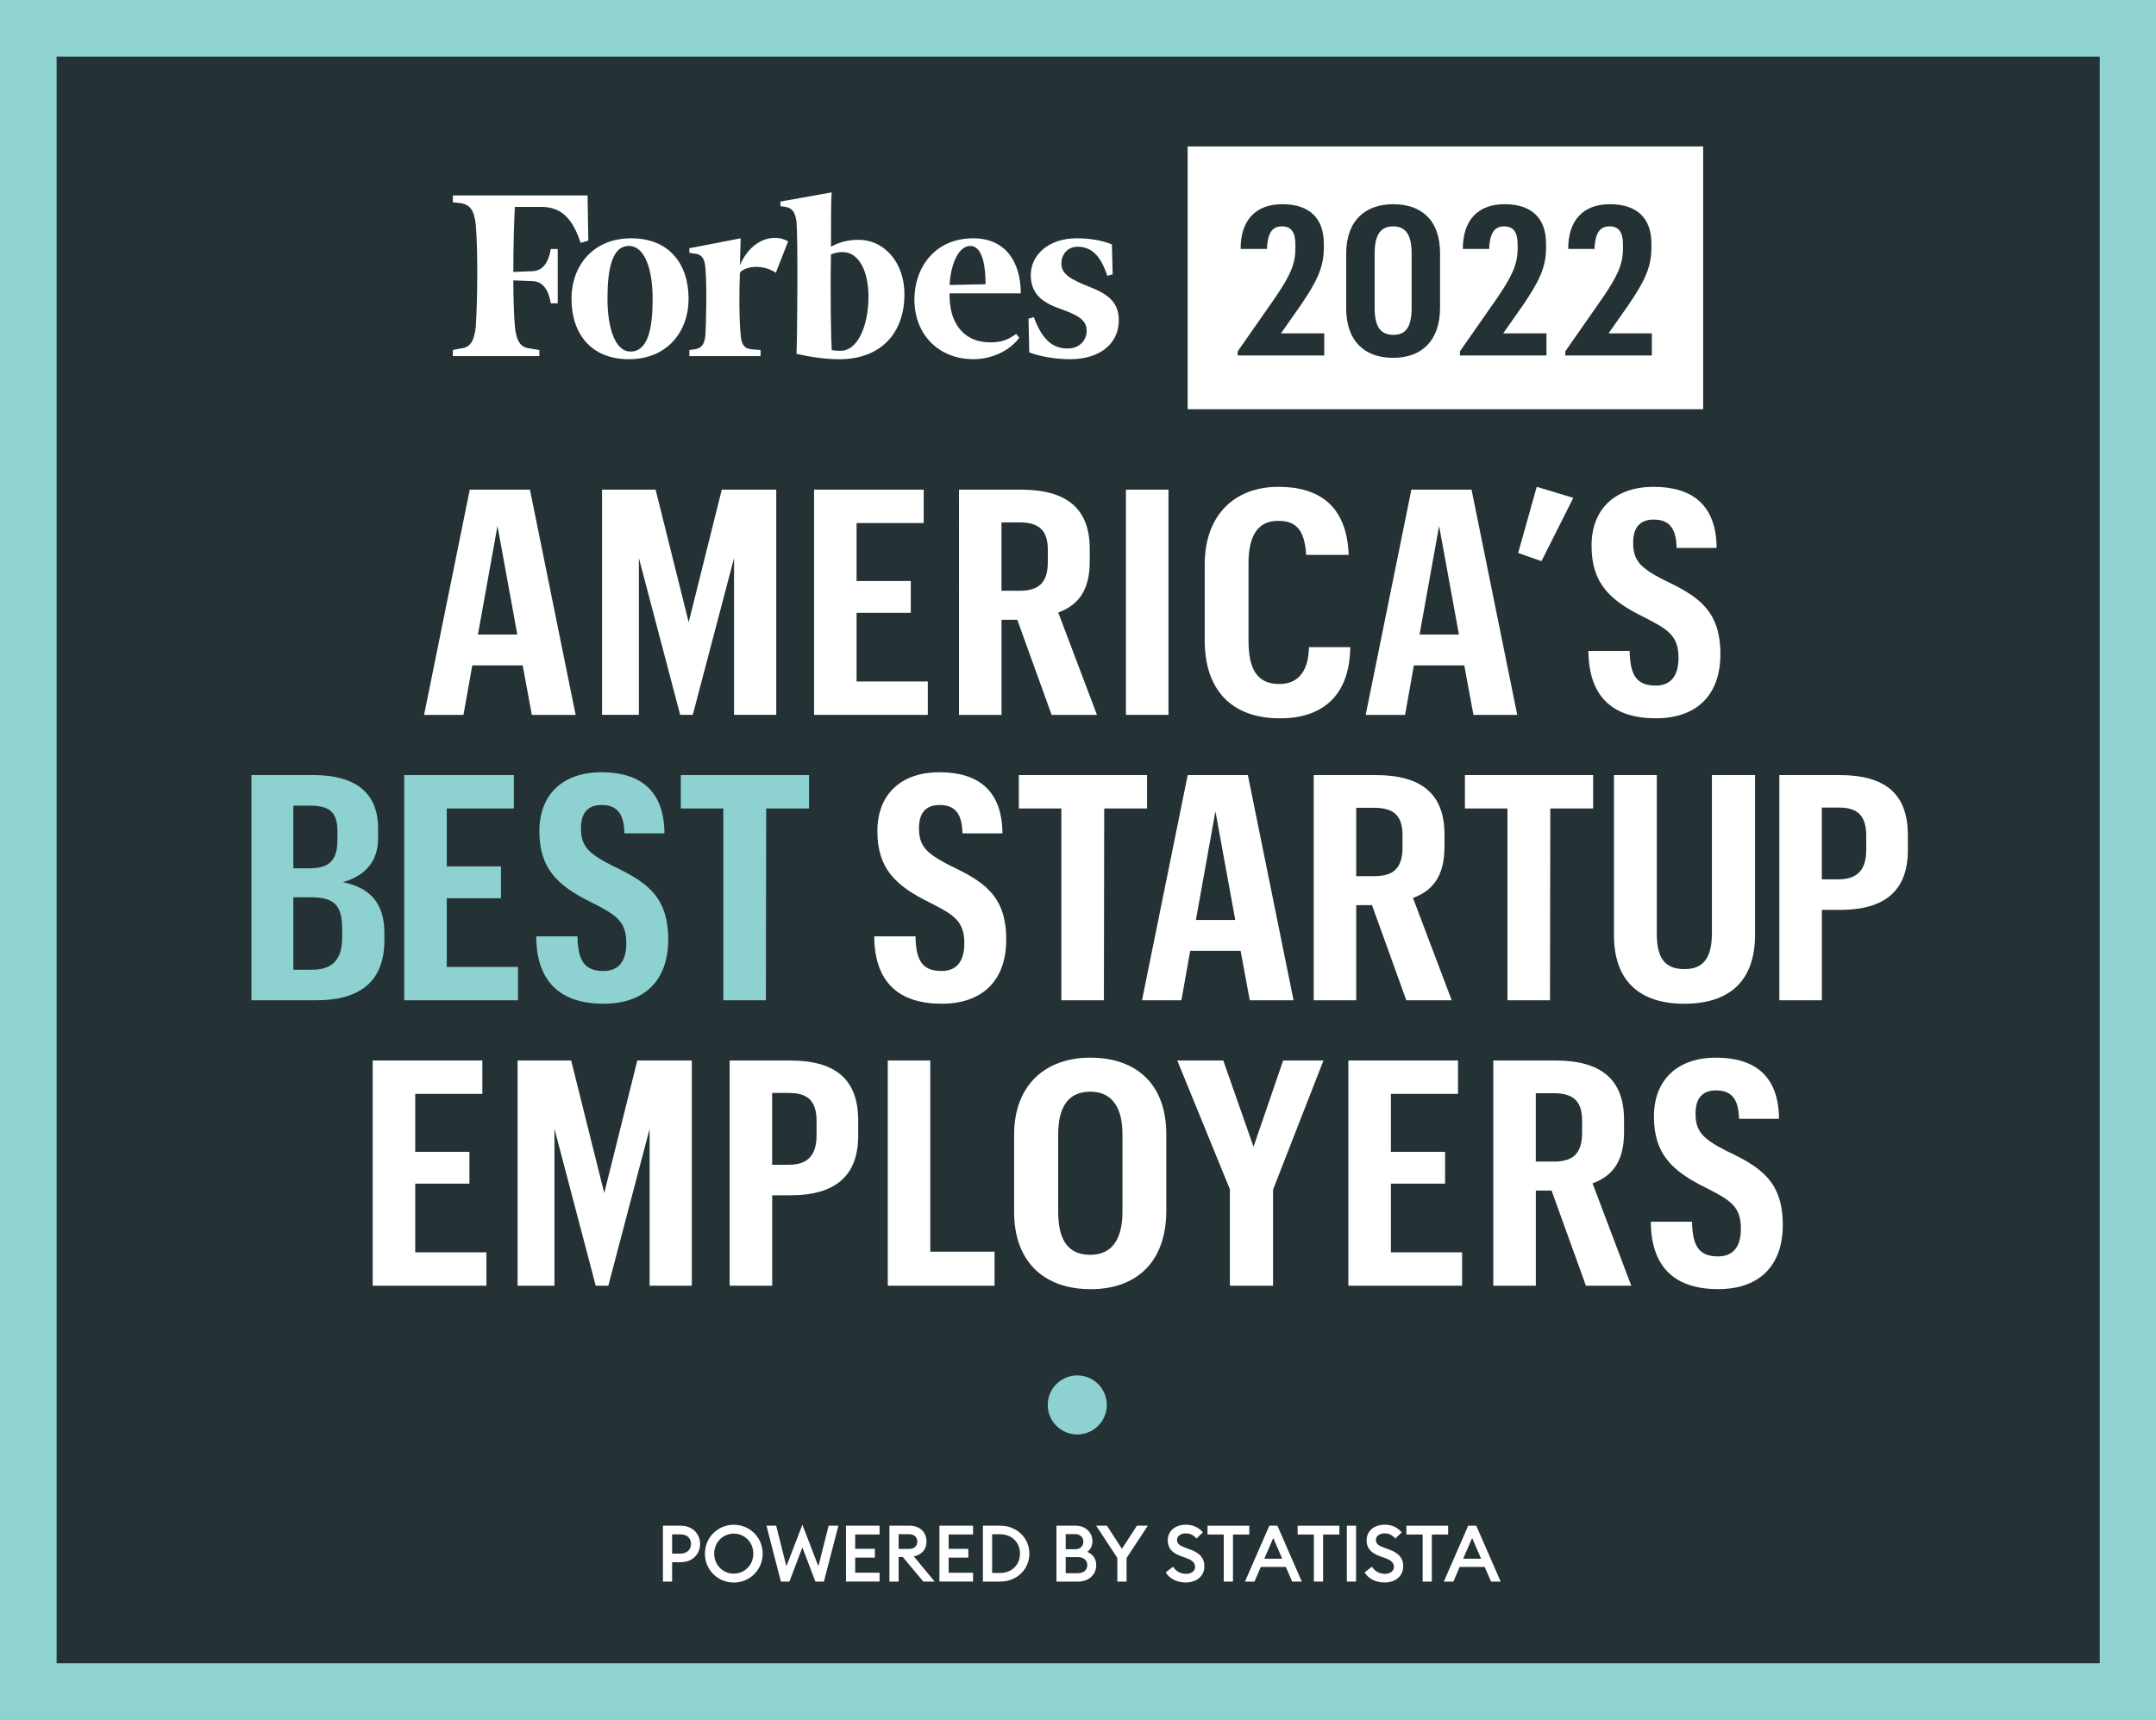 <?xml version="1.0" encoding="UTF-8"?>
<!-- Generator: Adobe Illustrator 26.0.2, SVG Export Plug-In . SVG Version: 6.00 Build 0)  -->
<svg xmlns="http://www.w3.org/2000/svg" xmlns:xlink="http://www.w3.org/1999/xlink" version="1.1" id="Layer_1" x="0px" y="0px" viewBox="0 0 876 699" style="enable-background:new 0 0 876 699;" xml:space="preserve">
<rect x="0" y="0" width="876" height="699" fill="#808080" stroke="none"/>
<style type="text/css">
	.st0{fill:#243235;}
	.st1{fill:#8FD3D1;}
	.st2{fill:#FFFFFF;}
	.st3{fill:#8DD2D0;}
	.st4{fill-rule:evenodd;clip-rule:evenodd;fill:#FFFFFF;}
</style>
<g>
	<rect x="11.5" y="11.5" class="st0" width="853.13" height="676"></rect>
	<path class="st1" d="M853.13,23v653H23V23H853.13 M876.13,0H0v699h876.13V0L876.13,0z"></path>
</g>
<g>
	<g>
		<path class="st2" d="M212.37,270.44h-20.48l-3.58,20.1h-16l18.56-91.53h24.45l18.56,91.53h-17.79L212.37,270.44z M194.19,257.89    h16l-8.06-44.16L194.19,257.89z"></path>
		<path class="st2" d="M244.62,199.01h21.76l13.44,53.89l13.44-53.89h22.14v91.53h-17.15v-63.75l-16.77,63.75h-5.12l-16.77-63.75    v63.75h-14.98V199.01z"></path>
		<path class="st2" d="M330.76,199.01h44.55v13.57h-27.27v23.55h22.02v12.93h-22.02v27.91h28.93v13.57h-46.21V199.01z"></path>
		<path class="st2" d="M389.64,199.01h25.22c18.69,0,27.91,7.81,27.91,24.07v5.12c0,12.29-5.12,17.92-12.8,20.74l15.74,41.6h-18.43    l-13.95-38.66h-6.4v38.66h-17.28V199.01z M414.22,240.1c7.94,0,11.52-3.33,11.52-11.78v-4.87c0-8.06-3.71-11.14-11.52-11.14h-7.3    v27.78H414.22z"></path>
		<path class="st2" d="M457.48,199.01h17.28v91.53h-17.28V199.01z"></path>
		<path class="st2" d="M489.48,260.2v-30.72c0-20.48,12.42-31.62,29.95-31.62c16.13,0,27.78,7.3,28.55,27.65H530.7    c-0.64-10.24-4.1-13.82-11.39-13.82c-7.94,0-12.03,5.5-12.03,17.41v31.23c0,11.78,3.58,17.67,12.54,17.67    c6.78,0,11.78-4.1,12.03-14.98h16.77c-0.26,20.35-11.9,28.93-28.54,28.93C500.49,291.94,489.48,280.55,489.48,260.2z"></path>
		<path class="st2" d="M594.95,270.44h-20.48l-3.58,20.1h-16l18.56-91.53h24.45l18.56,91.53h-17.79L594.95,270.44z M576.78,257.89    h16l-8.06-44.16L576.78,257.89z"></path>
		<path class="st2" d="M616.84,224.74l7.55-26.88l14.85,4.48l-12.93,25.73L616.84,224.74z"></path>
		<path class="st2" d="M645.38,264.55h16.77c0.13,10.37,3.2,14.08,10.62,14.08c5.89,0,9.22-3.71,9.22-11.26    c0-9.22-4.48-11.65-14.21-16.64c-13.82-6.78-21.12-13.82-21.12-28.93c0-14.98,9.6-23.94,25.22-23.94    c15.75,0,25.47,7.42,25.6,24.83h-16.26c-0.13-9.09-3.97-11.52-9.34-11.52c-5.38,0-8.32,3.07-8.32,9.34    c0,7.3,2.82,10.24,12.54,15.23c13.44,6.4,22.91,12.03,22.91,30.08c0,17.02-9.98,26.11-26.24,26.11    C655.62,291.94,645.51,283.49,645.38,264.55z"></path>
	</g>
</g>
<g>
	<path class="st3" d="M102.16,315.01h25.22c16.51,0,26.24,6.79,26.24,21.63v3.97c0,9.86-5.63,15.49-14.34,17.92   c10.24,2.05,16.9,7.81,16.9,20.61v2.94c0,16.9-9.98,24.45-27.65,24.45h-26.37V315.01z M125.71,352.9c8.06,0,11.39-3.2,11.39-11.52   v-3.58c0-8.45-3.97-10.37-11.52-10.37h-6.4v25.47H125.71z M126.74,394.12c8.06,0,12.29-3.84,12.29-13.06v-3.71   c0-9.86-3.71-12.67-12.8-12.67h-7.04v29.44H126.74z"></path>
	<path class="st3" d="M164.24,315.01h44.55v13.57h-27.27v23.55h22.02v12.93h-22.02v27.91h28.93v13.57h-46.21V315.01z"></path>
	<path class="st3" d="M217.87,380.55h16.77c0.13,10.37,3.2,14.08,10.62,14.08c5.89,0,9.22-3.71,9.22-11.26   c0-9.22-4.48-11.65-14.21-16.64c-13.83-6.78-21.12-13.82-21.12-28.93c0-14.98,9.6-23.94,25.22-23.94c15.75,0,25.47,7.42,25.6,24.83   h-16.26c-0.13-9.09-3.97-11.52-9.34-11.52c-5.38,0-8.32,3.07-8.32,9.34c0,7.3,2.82,10.24,12.54,15.23   c13.44,6.4,22.91,12.03,22.91,30.08c0,17.02-9.98,26.11-26.24,26.11C228.11,407.94,218,399.49,217.87,380.55z"></path>
	<path class="st3" d="M293.9,328.58h-17.28v-13.57h52.1v13.57h-17.41l-0.13,77.96H293.9V328.58z"></path>
	<path class="st2" d="M355.21,380.55h16.77c0.13,10.37,3.2,14.08,10.62,14.08c5.89,0,9.22-3.71,9.22-11.26   c0-9.22-4.48-11.65-14.21-16.64c-13.82-6.78-21.12-13.82-21.12-28.93c0-14.98,9.6-23.94,25.22-23.94c15.75,0,25.47,7.42,25.6,24.83   h-16.26c-0.13-9.09-3.97-11.52-9.34-11.52c-5.38,0-8.32,3.07-8.32,9.34c0,7.3,2.82,10.24,12.54,15.23   c13.44,6.4,22.91,12.03,22.91,30.08c0,17.02-9.98,26.11-26.24,26.11C365.45,407.94,355.34,399.49,355.21,380.55z"></path>
	<path class="st2" d="M431.24,328.58h-17.28v-13.57h52.1v13.57h-17.41l-0.13,77.96h-17.28V328.58z"></path>
	<path class="st2" d="M504.07,386.44h-20.48l-3.58,20.1h-16l18.56-91.53h24.45l18.56,91.53h-17.79L504.07,386.44z M485.9,373.89h16   l-8.06-44.16L485.9,373.89z"></path>
	<path class="st2" d="M533.77,315.01h25.22c18.69,0,27.91,7.81,27.91,24.07v5.12c0,12.29-5.12,17.92-12.8,20.74l15.74,41.6H571.4   l-13.95-38.66h-6.4v38.66h-17.28V315.01z M558.34,356.1c7.94,0,11.52-3.33,11.52-11.78v-4.87c0-8.06-3.71-11.14-11.52-11.14h-7.3   v27.78H558.34z"></path>
	<path class="st2" d="M612.49,328.58h-17.28v-13.57h52.1v13.57H629.9l-0.13,77.96h-17.28V328.58z"></path>
	<path class="st2" d="M713.1,315.01v64.77c0,19.07-10.5,28.16-28.8,28.16c-17.92,0-28.54-9.09-28.54-27.91v-65.03h17.41v64.52   c0,10.11,3.46,14.34,11.26,14.34c7.42,0,11.14-4.22,11.14-14.72v-64.13H713.1z"></path>
	<path class="st2" d="M722.95,315.01h24.45c18.82,0,27.78,7.81,27.78,24.45v6.14c0,16.64-9.73,24.19-27.39,24.19h-7.55v36.74h-17.28   V315.01z M747.01,357.38c7.55,0,11.26-3.71,11.26-12.03v-5.63c0-8.58-3.84-11.52-11.26-11.52h-6.79v29.19H747.01z"></path>
</g>
<g>
	<g>
		<path class="st2" d="M151.43,431.01h44.55v13.57h-27.27v23.55h22.02v12.93h-22.02v27.91h28.93v13.57h-46.21V431.01z"></path>
		<path class="st2" d="M210.31,431.01h21.76l13.44,53.89l13.44-53.89h22.14v91.53h-17.15v-63.75l-16.77,63.75h-5.12l-16.77-63.75    v63.75h-14.98V431.01z"></path>
		<path class="st2" d="M296.46,431.01h24.45c18.82,0,27.78,7.81,27.78,24.45v6.14c0,16.64-9.73,24.19-27.39,24.19h-7.55v36.74    h-17.28V431.01z M320.52,473.38c7.55,0,11.26-3.71,11.26-12.03v-5.63c0-8.58-3.84-11.52-11.26-11.52h-6.79v29.19H320.52z"></path>
		<path class="st2" d="M360.71,431.01h17.28v77.7h26.11v13.83h-43.39V431.01z"></path>
		<path class="st2" d="M412.04,492.58v-31.36c0-20.35,12.8-31.36,30.98-31.36c18.43,0,30.85,10.5,30.85,31.11v31.11    c0,20.48-11.78,31.87-30.72,31.87C424.07,523.94,412.04,512.68,412.04,492.58z M456.07,492.45v-31.36    c0-11.14-4.35-17.41-13.06-17.41s-13.06,5.89-13.06,17.41v31.36c0,11.65,4.1,17.54,13.06,17.54    C451.72,509.99,456.07,503.72,456.07,492.45z"></path>
		<path class="st2" d="M499.72,483.37l-21.38-52.36h18.69l12.29,35.07l12.03-35.07h16.38l-20.48,52.48v39.04h-17.54V483.37z"></path>
		<path class="st2" d="M547.85,431.01h44.55v13.57h-27.27v23.55h22.02v12.93h-22.02v27.91h28.93v13.57h-46.21V431.01z"></path>
		<path class="st2" d="M606.73,431.01h25.22c18.69,0,27.91,7.81,27.91,24.07v5.12c0,12.29-5.12,17.92-12.8,20.74l15.74,41.6h-18.43    l-13.95-38.66h-6.4v38.66h-17.28V431.01z M631.3,472.1c7.94,0,11.52-3.33,11.52-11.78v-4.87c0-8.06-3.71-11.14-11.52-11.14h-7.3    v27.78H631.3z"></path>
		<path class="st2" d="M670.73,496.55h16.77c0.13,10.37,3.2,14.08,10.62,14.08c5.89,0,9.22-3.71,9.22-11.26    c0-9.22-4.48-11.65-14.21-16.64c-13.83-6.78-21.12-13.82-21.12-28.93c0-14.98,9.6-23.94,25.22-23.94    c15.75,0,25.47,7.42,25.6,24.83h-16.26c-0.13-9.09-3.97-11.52-9.34-11.52c-5.38,0-8.32,3.07-8.32,9.34    c0,7.3,2.82,10.24,12.54,15.23c13.44,6.4,22.91,12.03,22.91,30.08c0,17.02-9.98,26.11-26.24,26.11    C680.97,523.94,670.85,515.49,670.73,496.55z"></path>
	</g>
</g>
<rect x="482.55" y="59.52" class="st2" width="209.45" height="106.8"></rect>
<g>
	<g>
		<path class="st4" d="M341.68,142.56c-1.25,0-2.8,0-3.74-0.31c-0.31-4.36-0.62-22.7-0.31-38.88c1.86-0.62,3.11-0.93,4.67-0.93    c6.84,0,10.57,8.09,10.57,18.04C352.87,132.92,348.21,142.56,341.68,142.56L341.68,142.56L341.68,142.56z M348.83,97.47    c-4.36,0-7.77,0.93-11.2,2.8c0-9.95,0-18.97,0.31-22.08l-20.84,3.73v1.87l2.18,0.31c2.8,0.62,3.73,2.17,4.35,5.91    c0.62,7.47,0.31,47.27,0,53.81c5.6,1.24,11.51,2.18,17.42,2.18c16.49,0,26.43-10.26,26.43-26.43    C367.49,106.8,359.4,97.47,348.83,97.47L348.83,97.47L348.83,97.47z"></path>
		<path class="st4" d="M238.73,79.43H184v2.8l3.11,0.31c4.04,0.62,5.6,3.11,6.22,9.02c0.93,11.2,0.62,31.41,0,41.05    c-0.62,5.91-2.18,8.71-6.22,9.01l-3.11,0.63v2.48h35.14v-2.48l-3.73-0.63c-4.04-0.31-5.6-3.1-6.22-9.01    c-0.31-4.05-0.62-10.58-0.62-18.66l7.47,0.31c4.67,0,6.84,3.73,7.77,9.02h2.8V101.2h-2.8c-0.93,5.29-3.11,9.02-7.77,9.02    l-7.47,0.31c0-10.57,0.31-20.53,0.62-26.43h10.88c8.4,0,12.75,5.28,15.86,14.62l3.11-0.93L238.73,79.43L238.73,79.43L238.73,79.43    z"></path>
	</g>
	<path class="st4" d="M255.53,99.96c-6.84,0-8.71,9.33-8.71,21.46c0,11.82,3.11,21.46,9.33,21.46c7.15,0,9.02-9.33,9.02-21.46   C265.17,109.6,262.06,99.96,255.53,99.96L255.53,99.96L255.53,99.96z M256.46,96.85c15.55,0,23.32,10.57,23.32,24.57   c0,13.38-8.71,24.57-24.26,24.57c-15.55,0-23.32-10.57-23.32-24.57C232.21,108.04,240.91,96.85,256.46,96.85L256.46,96.85   L256.46,96.85z"></path>
	<g>
		<path class="st4" d="M385.84,115.82l14.62-0.31c0-6.22-0.93-15.55-6.22-15.55C388.95,99.96,386.15,108.66,385.84,115.82    L385.84,115.82L385.84,115.82z M371.53,121.73c0-12.75,8.09-24.88,23.94-24.88c13.06,0,19.29,9.64,19.29,22.39h-28.93    c-0.31,11.5,5.29,19.9,16.48,19.9c4.98,0,7.47-1.24,10.57-3.42l1.24,1.55c-3.11,4.35-9.95,8.71-18.66,8.71    C381.48,145.98,371.53,136.03,371.53,121.73L371.53,121.73L371.53,121.73z"></path>
		<path class="st4" d="M451.77,99.34c-3.73-1.56-8.71-2.49-14.3-2.49c-11.51,0-18.66,6.84-18.66,14.93c0,8.09,5.29,11.51,12.75,14    c7.77,2.8,9.95,4.97,9.95,8.71c0,3.73-2.8,7.15-7.77,7.15c-5.91,0-10.26-3.42-13.68-12.75l-2.17,0.63l0.31,13.68    c3.73,1.55,10.57,2.8,16.48,2.8c12.13,0,19.9-6.22,19.9-15.86c0-6.53-3.42-10.26-11.51-13.38c-8.71-3.42-11.81-5.59-11.81-9.64    c0-4.04,2.8-6.84,6.53-6.84c5.6,0,9.33,3.42,12.13,11.82l2.17-0.62L451.77,99.34L451.77,99.34L451.77,99.34z"></path>
	</g>
	<path class="st4" d="M320.22,98.09c-5.29-3.11-14.62-1.56-19.59,9.64l0.31-10.88l-20.84,4.04v1.87l2.18,0.31   c2.8,0.31,4.04,1.87,4.35,5.91c0.62,7.47,0.31,20.53,0,27.06c-0.31,3.73-1.55,5.59-4.35,5.91l-2.18,0.31v2.48h28.92v-2.48   l-3.73-0.31c-3.11-0.31-4.04-2.18-4.36-5.91c-0.62-5.91-0.62-17.73-0.31-25.19c1.55-2.18,8.39-4.04,14.61,0L320.22,98.09   L320.22,98.09L320.22,98.09z"></path>
</g>
<circle class="st3" cx="437.7" cy="571" r="12"></circle>
<g>
	<path class="st2" d="M284.45,627.5c0,4.19-3.2,7.42-7.87,7.42h-3.49v7.87h-3.74v-22.72h7.23   C281.25,620.07,284.45,623.31,284.45,627.5z M280.77,627.5c0-2.21-1.57-3.9-4.22-3.9h-3.46v7.81h3.46   C279.2,631.4,280.77,629.71,280.77,627.5z"></path>
	<path class="st2" d="M298.15,643.18c-6.53,0-11.74-5.18-11.74-11.74s5.22-11.74,11.74-11.74c6.5,0,11.74,5.18,11.74,11.74   S304.64,643.18,298.15,643.18z M298.15,639.56c4.48,0,7.94-3.62,7.94-8.13s-3.46-8.13-7.94-8.13c-4.51,0-7.97,3.62-7.97,8.13   S293.64,639.56,298.15,639.56z"></path>
	<path class="st2" d="M326.02,628.9l-5.28,13.89h-3.46l-5.86-22.72h3.94l4.16,16.51l6.5-16.9l6.5,16.9l4.16-16.51h3.97l-5.89,22.72   h-3.46L326.02,628.9z"></path>
	<path class="st2" d="M343.72,620.07h13.66v3.58h-9.92v5.82h8v3.58h-8v6.14h9.92v3.58h-13.66V620.07z"></path>
	<path class="st2" d="M361.38,620.07h8.19c4.22,0,6.88,2.72,6.88,6.46c0,3.2-1.89,5.28-5.15,6.05l8.45,10.21h-4.61l-8.32-9.98h-1.7   v9.98h-3.74V620.07z M369.12,629.54c2.21,0,3.58-1.06,3.58-3.01c0-1.95-1.38-3.01-3.58-3.01h-4v6.02H369.12z"></path>
	<path class="st2" d="M381.7,620.07h13.66v3.58h-9.92v5.82h8v3.58h-8v6.14h9.92v3.58H381.7V620.07z"></path>
	<path class="st2" d="M399.36,620.07h6.98c6.75,0,11.9,4.93,11.9,11.36c0,6.43-5.15,11.36-11.9,11.36h-6.98V620.07z M406.34,639.3   c4.86,0,8.09-3.42,8.09-7.87c0-4.45-3.23-7.87-8.09-7.87h-3.23v15.74H406.34z"></path>
	<path class="st2" d="M429.25,620.07h7.84c4.06,0,6.78,2.88,6.78,6.27c0,2.02-0.86,3.46-2.11,4.38c2.08,0.86,3.65,2.59,3.65,5.41   c0,3.78-3.01,6.66-7.33,6.66h-8.83V620.07z M436.9,629.64c2.05,0,3.29-1.34,3.29-3.07c0-1.66-1.25-3.07-3.29-3.07H433v6.14H436.9z    M437.99,639.37c2.4,0,3.78-1.38,3.78-3.26c0-1.86-1.34-3.26-3.78-3.26H433v6.53H437.99z"></path>
	<path class="st2" d="M453.99,633.19l-8.61-13.12h4.38l6.08,9.41l6.11-9.41h4.42l-8.64,13.15v9.57h-3.74V633.19z"></path>
	<path class="st2" d="M476.61,636.74c1.18,1.82,3.07,2.91,5.28,2.91c2.11,0,3.68-1.12,3.68-2.82c0-1.6-1.06-2.66-3.23-3.46l-2.5-0.9   c-3.62-1.31-5.38-3.3-5.38-6.4c0-3.97,3.17-6.4,7.39-6.4c2.82,0,5.22,1.12,6.88,3.1l-2.59,2.53c-1.15-1.34-2.56-2.11-4.32-2.11   c-1.92,0-3.58,0.99-3.58,2.62c0,1.66,1.12,2.4,3.46,3.26l2.3,0.86c3.36,1.25,5.38,3.26,5.34,6.66c0,3.97-3.14,6.56-7.58,6.56   c-3.68,0-6.72-1.66-8.1-4.1L476.61,636.74z"></path>
	<path class="st2" d="M497.22,623.66h-6.59v-3.58h16.96v3.58h-6.62v19.13h-3.74V623.66z"></path>
	<path class="st2" d="M515.75,620.07h3.26l9.92,22.72h-3.9l-2.59-5.95h-10.17l-2.56,5.95h-3.87L515.75,620.07z M520.99,633.51   l-3.65-8.42l-3.65,8.42H520.99z"></path>
	<path class="st2" d="M533.83,623.66h-6.59v-3.58h16.96v3.58h-6.62v19.13h-3.74V623.66z"></path>
	<path class="st2" d="M547.24,620.07h3.74v22.72h-3.74V620.07z"></path>
	<path class="st2" d="M557.41,636.74c1.18,1.82,3.07,2.91,5.28,2.91c2.11,0,3.68-1.12,3.68-2.82c0-1.6-1.06-2.66-3.23-3.46l-2.5-0.9   c-3.62-1.31-5.38-3.3-5.38-6.4c0-3.97,3.17-6.4,7.39-6.4c2.82,0,5.21,1.12,6.88,3.1l-2.59,2.53c-1.15-1.34-2.56-2.11-4.32-2.11   c-1.92,0-3.58,0.99-3.58,2.62c0,1.66,1.12,2.4,3.46,3.26l2.3,0.86c3.36,1.25,5.38,3.26,5.34,6.66c0,3.97-3.14,6.56-7.58,6.56   c-3.68,0-6.72-1.66-8.09-4.1L557.41,636.74z"></path>
	<path class="st2" d="M578.02,623.66h-6.59v-3.58h16.96v3.58h-6.62v19.13h-3.74V623.66z"></path>
	<path class="st2" d="M596.55,620.07h3.26l9.92,22.72h-3.9l-2.59-5.95h-10.17l-2.56,5.95h-3.87L596.55,620.07z M601.79,633.51   l-3.65-8.42l-3.65,8.42H601.79z"></path>
</g>
<g>
	<g>
		<path class="st0" d="M502.89,142.8l15.46-22.17c5.44-8.07,7.98-13,7.98-19.54v-1.7c0-5.1-1.78-7.39-5.44-7.39    c-3.65,0-5.86,2.21-6.12,9.17h-10.7c0-11.72,6.12-18.18,16.99-18.18c11.21,0,16.82,5.95,16.82,15.97v1.78    c0,7.98-2.89,13.76-9.43,23.36l-7.98,11.38h17.58v9h-35.16V142.8z"></path>
	</g>
	<g>
		<path class="st0" d="M546.97,125.3v-22.17c0-13.59,7.81-20.13,19.11-20.13s19.03,6.29,19.03,19.96v22    c0,13.59-7.47,20.47-19.11,20.47C554.53,145.43,546.97,138.72,546.97,125.3z M573.56,125.04v-22.08c0-7.56-2.46-10.96-7.47-10.96    c-4.93,0-7.56,3.14-7.56,10.96v22.17c0,7.9,2.55,10.96,7.64,10.96C571.18,136.09,573.56,132.94,573.56,125.04z"></path>
	</g>
	<g>
		<path class="st0" d="M593.18,142.8l15.46-22.17c5.44-8.07,7.98-13,7.98-19.54v-1.7c0-5.1-1.78-7.39-5.44-7.39    c-3.65,0-5.86,2.21-6.12,9.17h-10.7c0-11.72,6.12-18.18,16.99-18.18c11.21,0,16.82,5.95,16.82,15.97v1.78    c0,7.98-2.89,13.76-9.43,23.36l-7.98,11.38h17.58v9h-35.16V142.8z"></path>
	</g>
	<g>
		<path class="st0" d="M635.99,142.8l15.46-22.17c5.44-8.07,7.98-13,7.98-19.54v-1.7c0-5.1-1.78-7.39-5.44-7.39    c-3.65,0-5.86,2.21-6.12,9.17h-10.7c0-11.72,6.12-18.18,16.99-18.18c11.21,0,16.82,5.95,16.82,15.97v1.78    c0,7.98-2.89,13.76-9.43,23.36l-7.98,11.38h17.58v9h-35.16V142.8z"></path>
	</g>
</g>
</svg>
